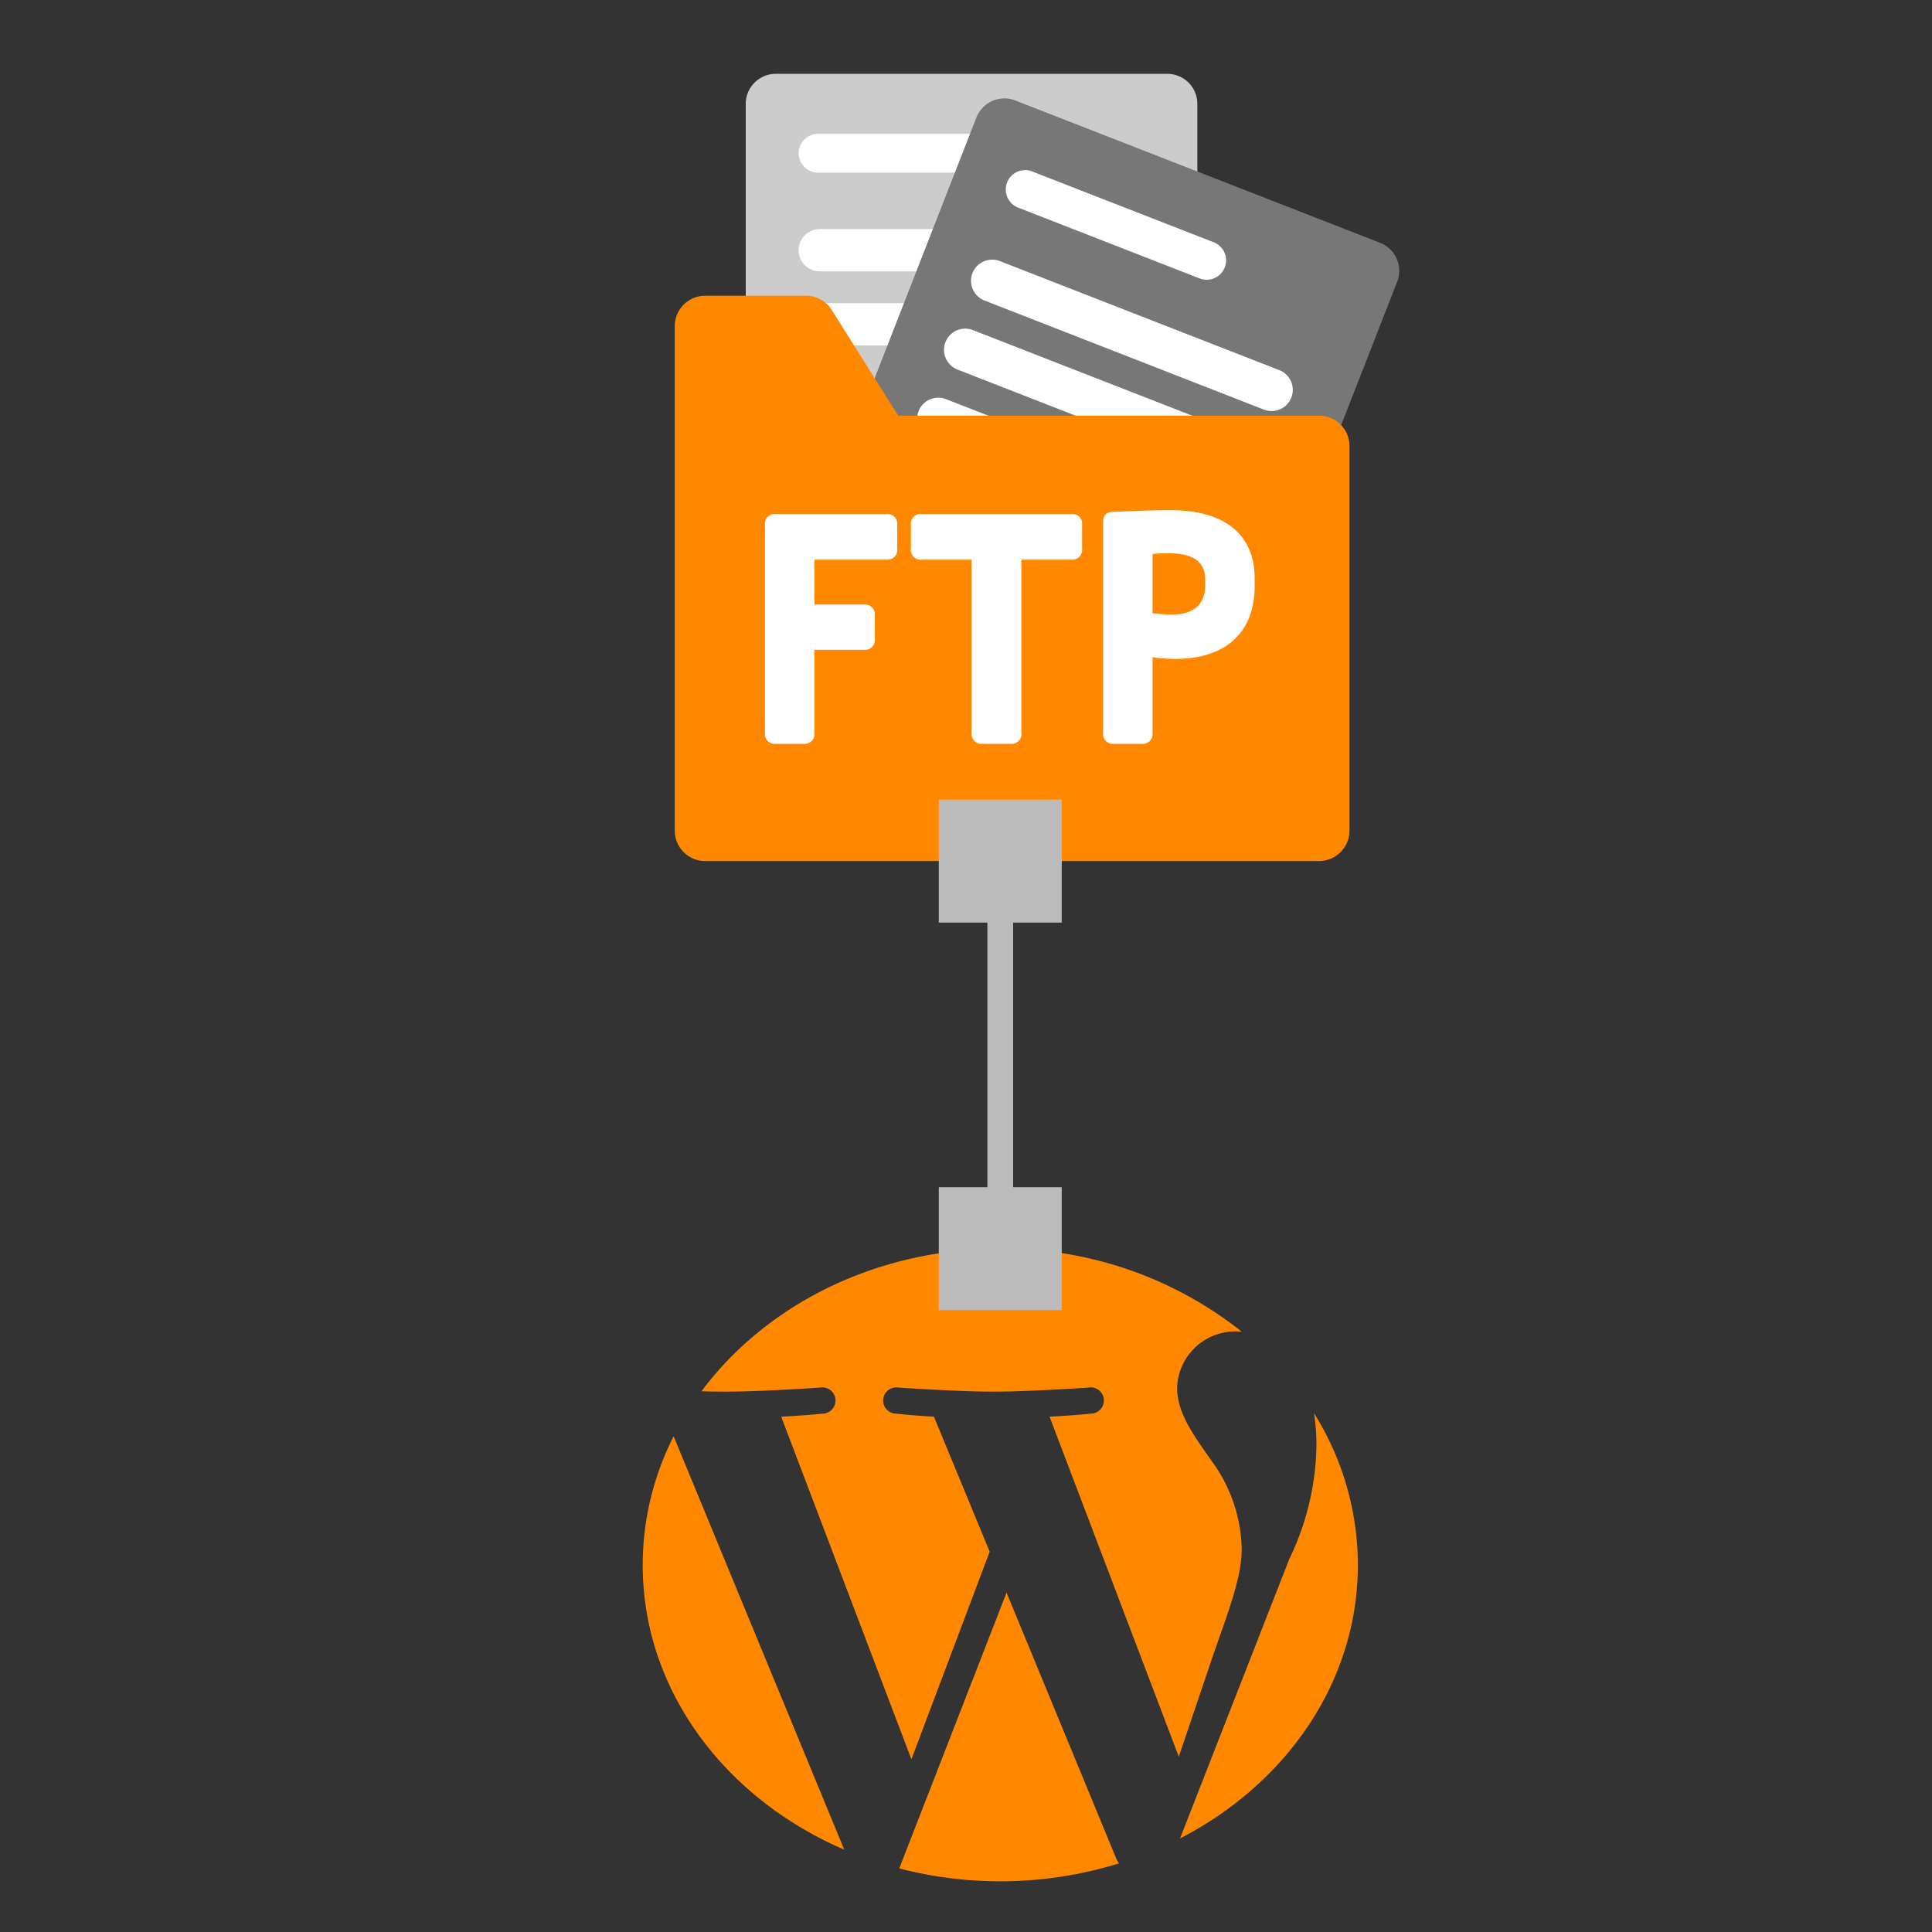 <svg id="a2451006-d1d8-4ee4-8d7d-92a46fac8a22" data-name="Ebene 1" xmlns="http://www.w3.org/2000/svg" viewBox="0 0 150 150"><rect x="0" y="0" width="150" height="150" fill="#333333" stroke="none"/><defs><style>.b580e30f-ca74-4045-88e4-6ea88dff1ce3{fill:#f80;}.afc75e75-6c9a-4f80-9b6e-4cc62f3e2efe{fill:#ccc;}.a1751770-cb27-46da-85de-debb7cf70734{fill:#fff;}.e83545e2-9d7b-47a8-be27-854f106c1946{fill:#777;}.a09a78f7-9dba-4f2c-b82a-be76c36a189f{fill:#bbb;}</style></defs><title>strato-illu</title><path class="b580e30f-ca74-4045-88e4-6ea88dff1ce3" d="M49.9,121.505c0,9.721,6.386,18.121,15.647,22.1L52.3,111.51A22.088,22.088,0,0,0,49.9,121.505Zm46.506-1.24a11.907,11.907,0,0,0-2.289-6.773c-1.408-2.023-2.726-3.736-2.726-5.759a4.517,4.517,0,0,1,4.662-4.358c.123,0,.239.013.36.019a29.754,29.754,0,0,0-18.749-6.447c-9.7,0-18.233,4.4-23.2,11.07.652.017,1.266.029,1.787.029,2.9,0,7.4-.312,7.4-.312a1.021,1.021,0,1,1,.179,2.023s-1.505.156-3.178.234l10.11,26.6,6.077-16.119L72.51,109.99c-1.5-.077-2.911-.234-2.911-.234a1.02,1.02,0,1,1,.175-2.023s4.585.312,7.314.312c2.9,0,7.4-.312,7.4-.312a1.021,1.021,0,1,1,.178,2.023s-1.507.157-3.178.234l10.033,26.4,2.769-8.186c1.2-3.4,2.114-5.836,2.114-7.939Z"/><path class="b580e30f-ca74-4045-88e4-6ea88dff1ce3" d="M78.148,123.653l-8.33,21.41a31.223,31.223,0,0,0,17.062-.391,2.071,2.071,0,0,1-.2-.338Zm23.874-13.931a16.553,16.553,0,0,1,.187,2.526,20.884,20.884,0,0,1-2.111,8.8l-8.48,21.688c8.254-4.257,13.806-12.167,13.806-21.227a22.246,22.246,0,0,0-3.4-11.783Z"/><path class="afc75e75-6c9a-4f80-9b6e-4cc62f3e2efe" d="M90.633,5.732H60.226A2.331,2.331,0,0,0,57.9,8.06V23.3h4.68a2.011,2.011,0,0,1,1.711.946l1.622,2.582,1.551,2.467.291.464,1.775,2.822.02.032H92.961V8.06A2.33,2.33,0,0,0,90.633,5.732Z"/><path class="a1751770-cb27-46da-85de-debb7cf70734" d="M78.58,10.389H63.514a1.506,1.506,0,0,0,0,3.012H78.58a1.506,1.506,0,0,0,0-3.012Z"/><path class="a1751770-cb27-46da-85de-debb7cf70734" d="M86.936,17.785H63.651a1.644,1.644,0,1,0,0,3.288H86.936a1.644,1.644,0,0,0,0-3.288Z"/><path class="a1751770-cb27-46da-85de-debb7cf70734" d="M88.422,24.484a1.641,1.641,0,0,0-1.486-.946H63.651c-.036,0-.07,0-.105,0a2.016,2.016,0,0,1,.743.7l1.622,2.582H86.936a1.642,1.642,0,0,0,1.486-2.34Z"/><path class="a1751770-cb27-46da-85de-debb7cf70734" d="M88.563,30.713a1.644,1.644,0,0,0-1.627-1.422H67.462l.291.464,1.775,2.822H86.936a1.623,1.623,0,0,0,.953-.306,1.644,1.644,0,0,0,.689-1.338A1.626,1.626,0,0,0,88.563,30.713Z"/><path class="e83545e2-9d7b-47a8-be27-854f106c1946" d="M107.149,18.853l-2.37-.926L92.961,13.315,78.823,7.8a2.333,2.333,0,0,0-3.016,1.324l-.494,1.268L74.136,13.4l-1.71,4.384-1.283,3.288-.962,2.465L68.9,26.824l-.964,2.467-.027.071-.154.393,1.775,2.822.02.032h32.864a2.019,2.019,0,0,1,1.573.752l.139-.352,1.7-4.345,2.652-6.794A2.333,2.333,0,0,0,107.149,18.853Z"/><path class="a1751770-cb27-46da-85de-debb7cf70734" d="M94.228,18.809l-1.267-.494L80.192,13.332A1.507,1.507,0,1,0,79.1,16.139l4.217,1.646,5.217,2.035,4.43,1.73.171.066a1.507,1.507,0,0,0,1.1-2.807Z"/><path class="a1751770-cb27-46da-85de-debb7cf70734" d="M99.321,28.737l-6.36-2.482-4.539-1.771L86,23.538l-6.315-2.465-2.052-.8a1.644,1.644,0,0,0-2.071.8c-.02.042-.041.086-.058.132a1.643,1.643,0,0,0,.933,2.128h0l.525.205,8.418,3.286,7.583,2.96L98.125,31.8a1.644,1.644,0,0,0,1.2-3.063Z"/><path class="a1751770-cb27-46da-85de-debb7cf70734" d="M92.961,32.43l-.408-.159-3.99-1.558-3.645-1.422L78.6,26.824,75.538,25.63a1.644,1.644,0,0,0-1.2,3.062h0l1.531.6,7.636,2.98.785.306.082.032H93.42Z"/><path class="a1751770-cb27-46da-85de-debb7cf70734" d="M77.516,32.577l-.786-.306-3.283-1.282a1.64,1.64,0,0,0-2.221,1.282,1.494,1.494,0,0,0-.019.306.167.167,0,0,0,0,.032H77.6Z"/><path class="b580e30f-ca74-4045-88e4-6ea88dff1ce3" d="M84.3,32.577l-.785-.306H71.226a1.494,1.494,0,0,0-.019.306H69.528l.02.032h14.83Zm0,0H69.528l.02.032h14.83Zm0,0H69.528l.02.032h14.83Zm.082.032-.082-.032H69.528l.02.032Zm-29.631,33.9a2.024,2.024,0,0,1-2.021-2.021V25.319A2.025,2.025,0,0,1,54.747,23.3H57.9v-.339H54.747a2.365,2.365,0,0,0-2.36,2.362V64.492a2.362,2.362,0,0,0,1.383,2.146H83.6c-.027-.04-.054-.083-.082-.125Zm49.377-33.5a2.347,2.347,0,0,0-1.712-.738H69.736l-1.829-2.909-.044-.071-1.551-2.467-1.737-2.763a2.364,2.364,0,0,0-2-1.1H54.747a2.365,2.365,0,0,0-2.36,2.362V64.492a2.362,2.362,0,0,0,1.383,2.146,2.337,2.337,0,0,0,.977.214h47.665a2.366,2.366,0,0,0,2.362-2.36V34.633a2.349,2.349,0,0,0-.65-1.624ZM84.3,32.577H69.528l.02.032h14.83Zm0,0H69.528l.02.032h14.83Zm0,0H69.528l.02.032h14.83Zm0,0-.785-.306H69.736l-1.829-2.909-.154.393,1.775,2.822.02.032h14.83Z"/><rect class="a09a78f7-9dba-4f2c-b82a-be76c36a189f" x="76.66" y="70.547" width="2" height="26.4"/><rect class="a09a78f7-9dba-4f2c-b82a-be76c36a189f" x="72.887" y="62.083" width="9.547" height="9.547"/><rect class="a09a78f7-9dba-4f2c-b82a-be76c36a189f" x="72.887" y="92.174" width="9.547" height="9.547"/><path class="a1751770-cb27-46da-85de-debb7cf70734" d="M68.843,39.91a.753.753,0,0,1,.817.844v1.88a.746.746,0,0,1-.817.817H63.232v3.486H67.1a.746.746,0,0,1,.818.817v1.852a.754.754,0,0,1-.818.845H63.232v6.455a.761.761,0,0,1-.845.844H60.208a.753.753,0,0,1-.817-.844V40.754a.753.753,0,0,1,.817-.844Z"/><path class="a1751770-cb27-46da-85de-debb7cf70734" d="M83.168,39.91a.761.761,0,0,1,.845.844v1.88a.754.754,0,0,1-.845.817H79.3V56.906a.761.761,0,0,1-.845.844H76.277a.773.773,0,0,1-.844-.844V43.451H71.565a.754.754,0,0,1-.844-.817v-1.88a.761.761,0,0,1,.844-.844Z"/><path class="a1751770-cb27-46da-85de-debb7cf70734" d="M97.412,44.922v.572c0,3.513-2.124,5.665-6.21,5.665a11.434,11.434,0,0,1-1.716-.136v5.883a.761.761,0,0,1-.844.844H86.463a.753.753,0,0,1-.817-.844V40.564c0-.518.218-.79.681-.818,1.28-.054,2.914-.136,4.439-.136C95.315,39.583,97.412,41.68,97.412,44.922Zm-7.926-1.907v4.6c.6.054,1.035.109,1.417.109,1.825,0,2.669-.817,2.669-2.342V45c0-1.28-.817-2.043-2.778-2.043A8.985,8.985,0,0,0,89.486,43.015Z"/></svg>